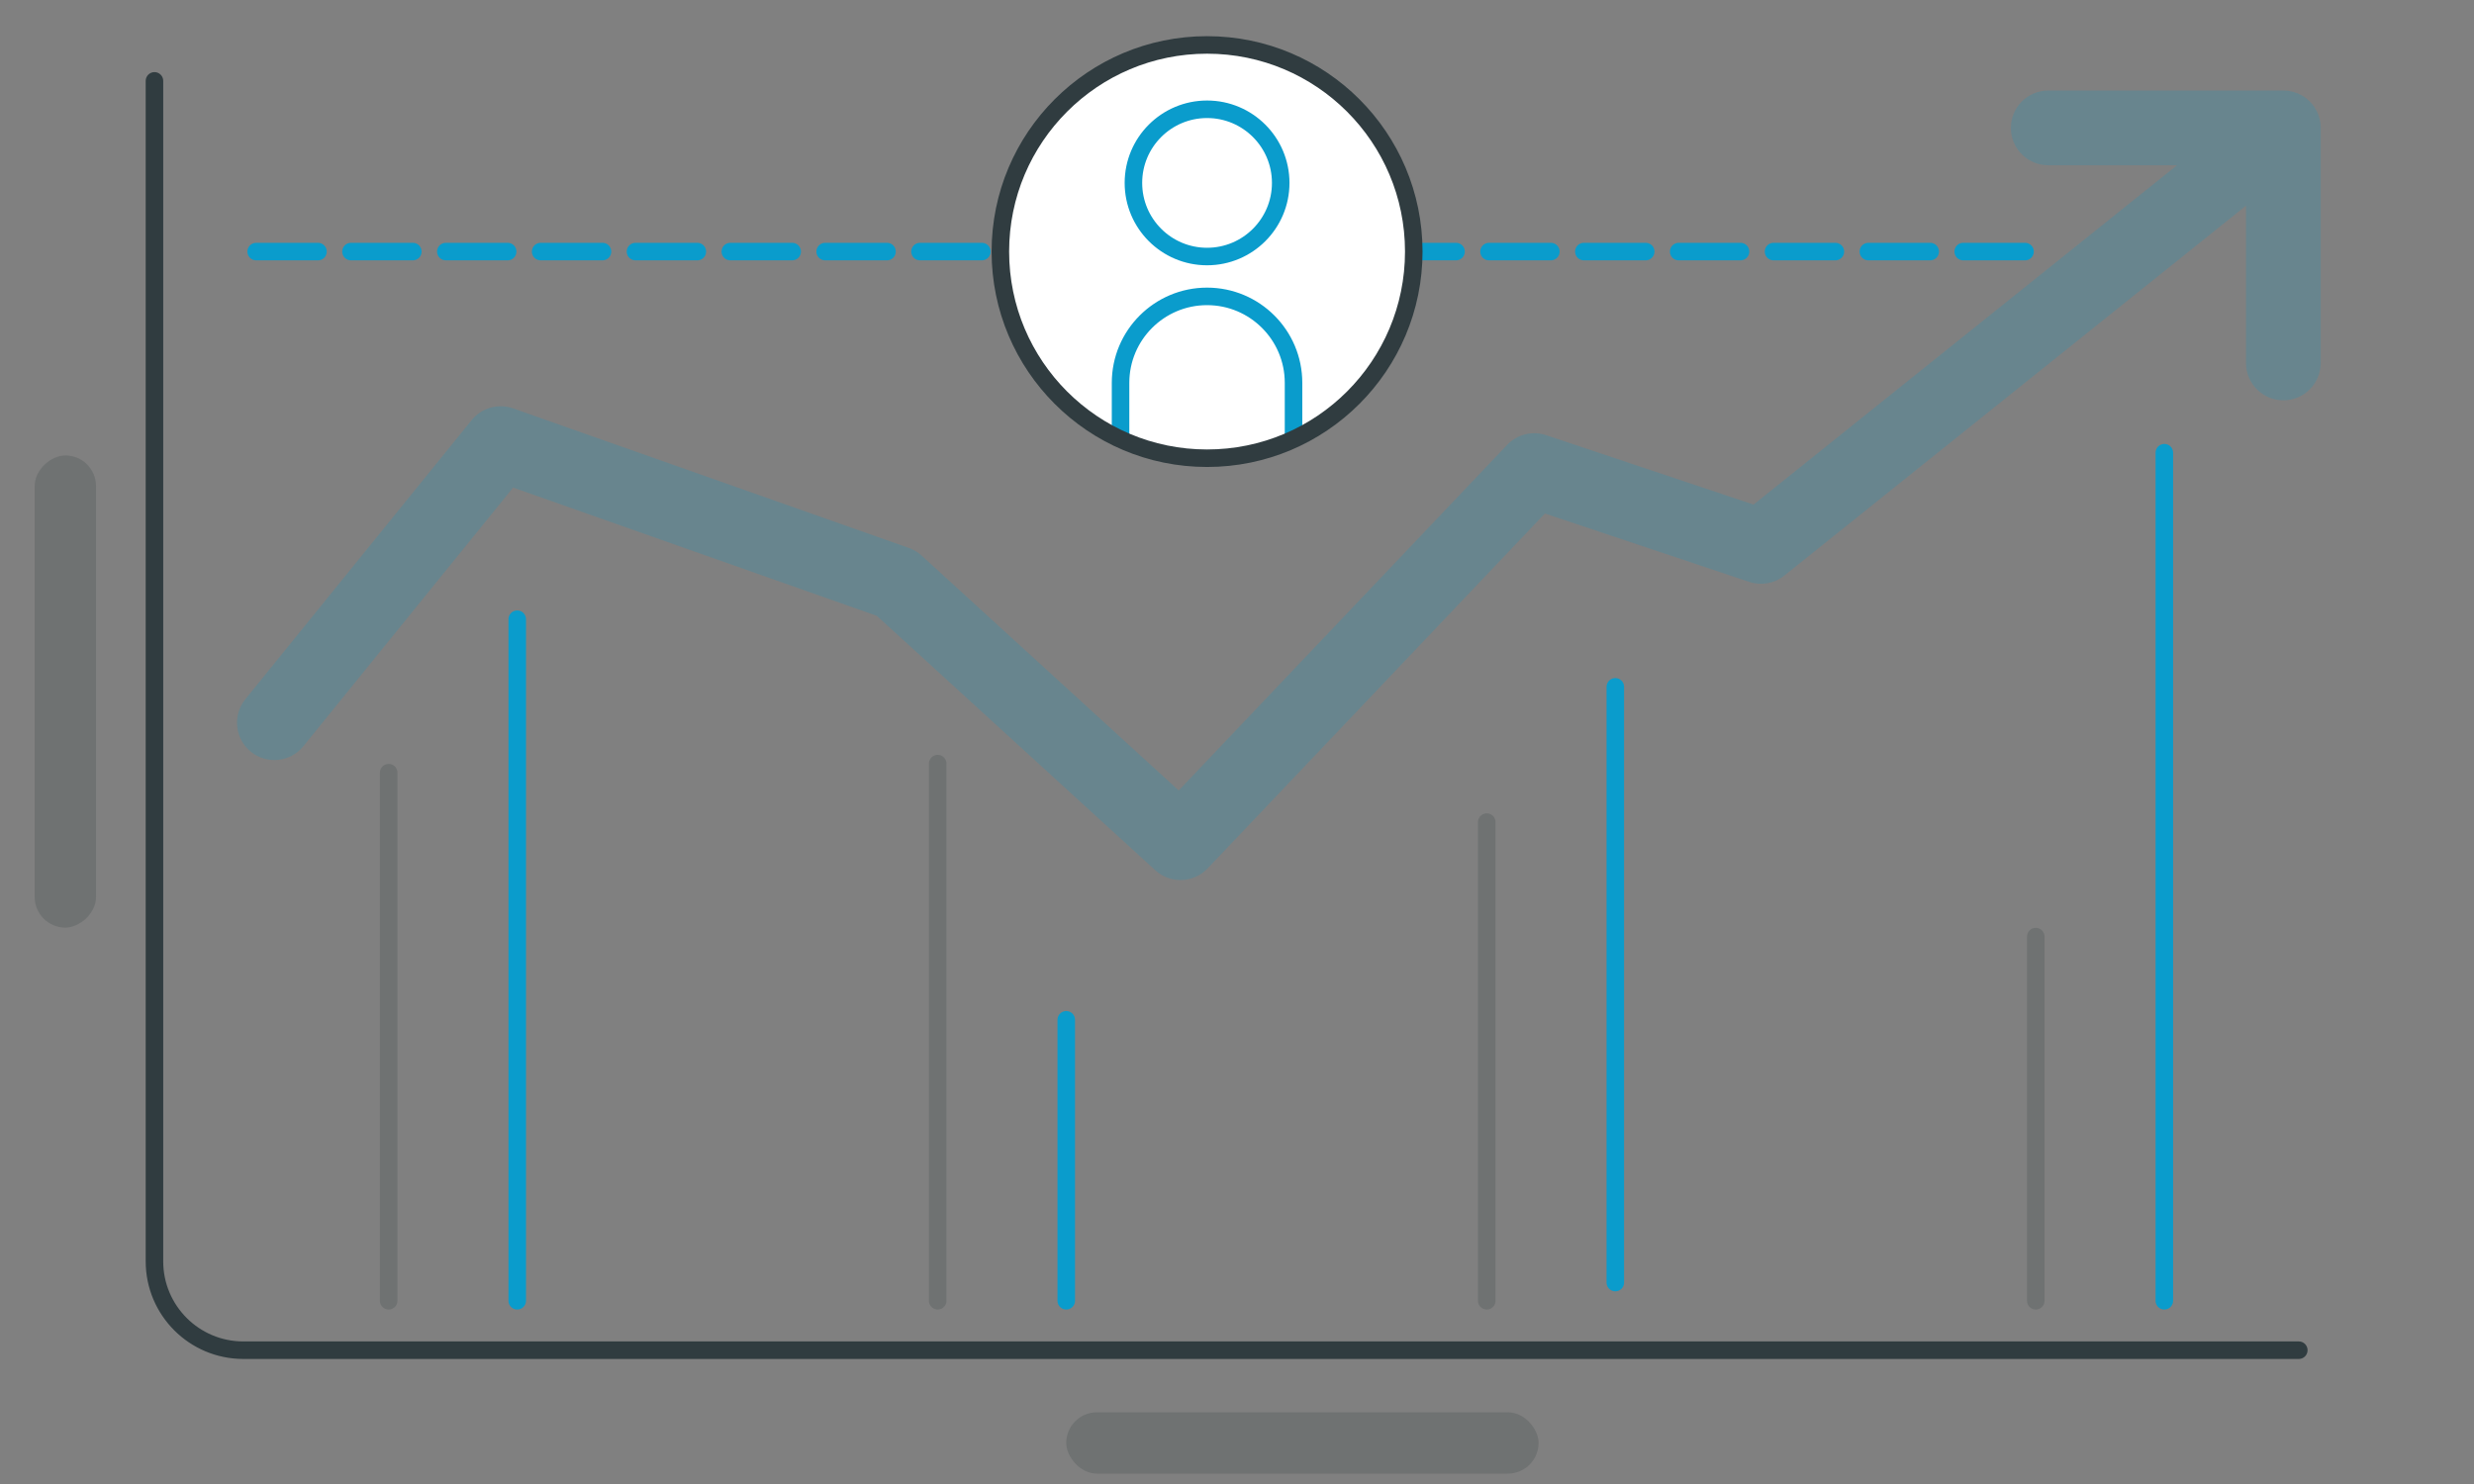 <?xml version="1.0" encoding="UTF-8"?>
<svg id="Layer_1" data-name="Layer 1" xmlns="http://www.w3.org/2000/svg" xmlns:xlink="http://www.w3.org/1999/xlink" viewBox="0 0 600 360">
  <rect x="0" y="0" width="600" height="360" fill="#808080" stroke="none"/>
  <defs>
    <style>
      .cls-1 {
        clip-path: url(#clippath);
      }

      .cls-2, .cls-3, .cls-4, .cls-5 {
        stroke-width: 0px;
      }

      .cls-2, .cls-6, .cls-7, .cls-8, .cls-9 {
        fill: none;
      }

      .cls-3 {
        fill: #303c40;
      }

      .cls-3, .cls-9, .cls-4 {
        opacity: .2;
      }

      .cls-6, .cls-7, .cls-8, .cls-9 {
        stroke-linecap: round;
        stroke-linejoin: round;
        stroke-width: 4.25px;
      }

      .cls-6, .cls-9 {
        stroke: #303c40;
      }

      .cls-7 {
        stroke-dasharray: 0 0 15 8;
      }

      .cls-7, .cls-8 {
        stroke: #0a9ccc;
      }

      .cls-4 {
        fill: #0a9ccc;
      }

      .cls-5 {
        fill: #fff;
      }
    </style>
    <clipPath id="clippath">
      <circle class="cls-2" cx="292.74" cy="61.03" r="50.13"/>
    </clipPath>
  </defs>
  <path class="cls-6" d="M37.46,19.62v286.37c0,11.9,9.65,21.55,21.55,21.55h498.5"/>
  <g>
    <line class="cls-9" x1="94.26" y1="315.55" x2="94.26" y2="187.44"/>
    <line class="cls-8" x1="125.44" y1="315.55" x2="125.44" y2="150.21"/>
  </g>
  <g>
    <line class="cls-8" x1="258.59" y1="315.55" x2="258.59" y2="247.39"/>
    <line class="cls-9" x1="227.41" y1="315.55" x2="227.41" y2="185.24"/>
  </g>
  <g>
    <line class="cls-9" x1="360.57" y1="315.55" x2="360.57" y2="199.43"/>
    <line class="cls-8" x1="391.75" y1="311.13" x2="391.75" y2="166.62"/>
  </g>
  <g>
    <line class="cls-9" x1="493.72" y1="315.55" x2="493.72" y2="227.2"/>
    <line class="cls-8" x1="524.9" y1="315.55" x2="524.9" y2="109.82"/>
  </g>
  <path class="cls-4" d="M562.81,30.73c0-.18-.01-.37-.03-.55-.01-.13-.03-.26-.05-.39-.02-.16-.04-.33-.07-.49-.03-.14-.06-.28-.1-.42-.04-.15-.07-.29-.11-.44-.04-.15-.09-.29-.14-.43-.05-.14-.09-.27-.15-.4-.06-.15-.13-.29-.2-.43-.06-.12-.11-.25-.18-.37-.08-.15-.17-.3-.26-.45-.06-.11-.12-.21-.19-.32-.11-.16-.22-.31-.34-.47-.05-.07-.1-.15-.16-.22-.01-.01-.02-.03-.04-.04-.12-.15-.25-.29-.38-.43-.08-.08-.15-.17-.23-.25-.1-.1-.2-.19-.3-.28-.68-.63-1.44-1.13-2.24-1.51-.12-.06-.24-.12-.36-.17-.02,0-.04-.01-.06-.02-.66-.27-1.36-.46-2.08-.57-.14-.02-.27-.05-.41-.06-.12-.01-.23-.01-.35-.02-.19-.01-.37-.03-.56-.03-.02,0-.04,0-.06,0h-57.02c-5,0-9.06,4.05-9.06,9.06s4.06,9.06,9.06,9.06h31.24l-102.71,82.32-50.31-16.84c-3.34-1.12-7.02-.2-9.44,2.35l-79.66,83.84-62.34-56.97c-.9-.82-1.95-1.45-3.1-1.86l-95.98-33.86c-3.61-1.27-7.64-.14-10.05,2.84l-54.89,67.71c-3.15,3.89-2.55,9.59,1.33,12.74,3.88,3.15,9.59,2.55,12.74-1.33l50.87-62.75,88.21,31.12,67.54,61.72c1.74,1.59,3.92,2.37,6.11,2.37,2.4,0,4.79-.95,6.57-2.82l81.8-86.1,49.53,16.58c2.92.98,6.14.41,8.54-1.52l111.96-89.73v38.15c0,5,4.06,9.06,9.06,9.06s9.06-4.05,9.06-9.06V31.02c0-.1-.01-.19-.01-.29Z"/>
  <line class="cls-7" x1="62.12" y1="61.03" x2="496.94" y2="61.03"/>
  <rect class="cls-3" x="258.59" y="342.6" width="114.55" height="14.88" rx="7.44" ry="7.44"/>
  <rect class="cls-3" x="-41.43" y="160.31" width="114.55" height="14.88" rx="7.44" ry="7.44" transform="translate(183.6 151.91) rotate(90)"/>
  <g>
    <g class="cls-1">
      <circle class="cls-5" cx="292.74" cy="61.03" r="66.87"/>
      <g>
        <circle class="cls-8" cx="292.74" cy="44.37" r="17.86"/>
        <path class="cls-8" d="M292.74,71.9h0c11.58,0,20.97,9.4,20.97,20.97v20.49h-41.95v-20.49c0-11.58,9.4-20.97,20.97-20.97Z"/>
      </g>
    </g>
    <circle class="cls-6" cx="292.74" cy="61.03" r="50.13"/>
  </g>
</svg>